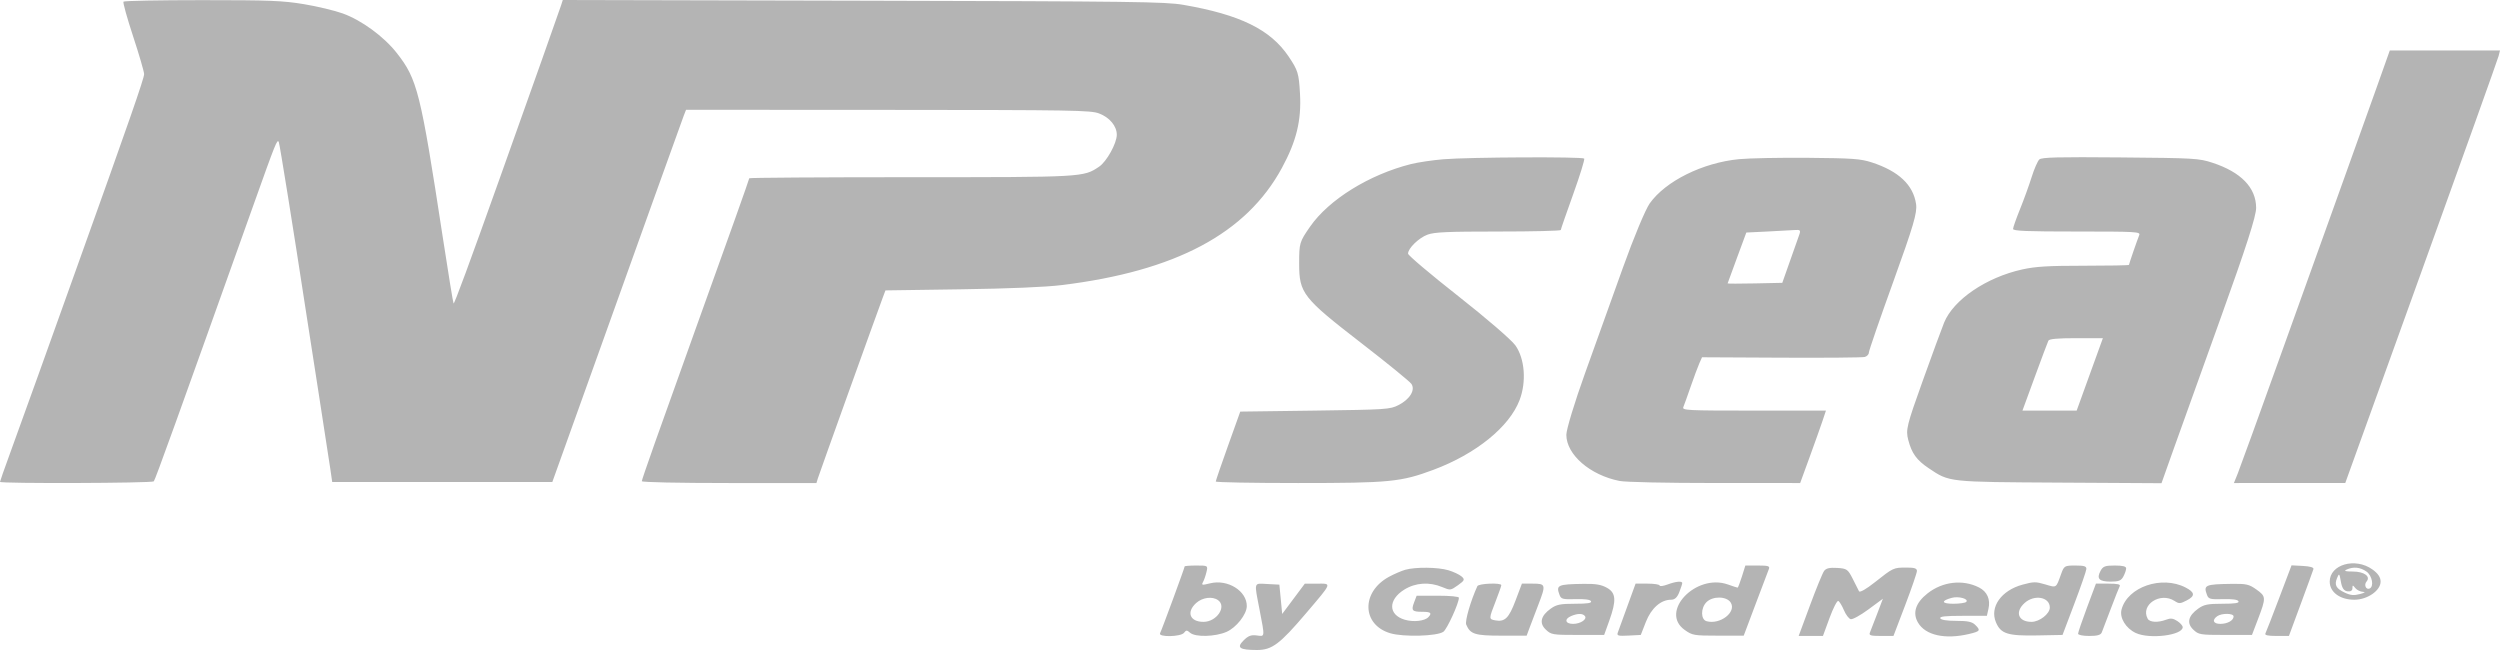 <svg width="300" height="78" viewBox="0 0 300 78" fill="none" xmlns="http://www.w3.org/2000/svg">
<path fill-rule="evenodd" clip-rule="evenodd" d="M36.469 0.499C38.068 0.764 40.166 1.266 41.132 1.615C43.39 2.429 46.057 4.38 47.606 6.351C50.084 9.504 50.463 11.019 53.119 28.385C53.79 32.767 54.379 36.381 54.429 36.417C54.529 36.487 56.325 31.615 60.017 21.264C63.84 10.546 67.084 1.396 67.318 0.672L67.535 0L103.575 0.085C136.057 0.16 139.848 0.209 141.988 0.579C148.809 1.756 152.451 3.541 154.632 6.777C155.756 8.446 155.864 8.798 156.001 11.269C156.178 14.461 155.572 16.94 153.829 20.152C149.559 28.022 141.079 32.534 127.41 34.21C125.435 34.452 121.132 34.632 115.3 34.717L106.255 34.848L105.883 35.843C105.133 37.848 98.296 56.894 98.137 57.42L97.973 57.964H87.494C81.392 57.964 77.016 57.871 77.016 57.743C77.016 57.533 79.205 51.338 83.336 39.855C87.532 28.192 89.909 21.515 89.909 21.393C89.909 21.322 98.616 21.264 109.259 21.264C130.078 21.264 129.998 21.268 131.887 20.006C132.794 19.399 134.015 17.199 134.015 16.172C134.015 15.128 133.156 14.093 131.889 13.613C130.882 13.232 128.814 13.197 106.558 13.187L82.325 13.175L82.043 13.9C81.888 14.298 80.303 18.698 78.521 23.678C76.739 28.658 73.897 36.59 72.206 41.304C70.516 46.018 68.49 51.668 67.705 53.859L66.278 57.843H53.071H39.865L39.638 56.273C39.513 55.41 38.868 51.227 38.206 46.978C37.543 42.728 36.843 38.219 36.65 36.958C35.251 27.786 33.559 17.239 33.454 17.039C33.261 16.666 33.116 17.027 30.357 24.765C21.211 50.416 18.637 57.554 18.455 57.763C18.262 57.985 0 58.046 0 57.825C0 57.749 0.525 56.255 1.166 54.505C1.807 52.755 3.343 48.499 4.58 45.046C5.816 41.594 7.879 35.835 9.164 32.25C15.523 14.501 17.303 9.389 17.294 8.89C17.288 8.591 16.694 6.554 15.973 4.363C15.252 2.172 14.732 0.297 14.816 0.198C14.899 0.098 19.152 0.017 24.265 0.017C32.362 0.017 33.937 0.079 36.469 0.499ZM299.834 6.717C299.744 7.082 295.566 18.761 290.551 32.671L281.432 57.961L274.75 57.962L268.067 57.964L268.532 56.817C268.788 56.186 271.238 49.422 273.977 41.787C276.716 34.151 280.012 24.97 281.302 21.385C282.591 17.799 284.351 12.883 285.211 10.459L286.776 6.053H293.388H300L299.834 6.717ZM190.105 19.03C190.187 19.13 189.59 21.059 188.779 23.316C187.968 25.574 187.299 27.502 187.293 27.602C187.287 27.701 183.916 27.783 179.801 27.783C173.711 27.783 172.131 27.852 171.304 28.157C170.253 28.544 168.962 29.804 168.966 30.439C168.967 30.638 171.677 32.93 174.987 35.532C178.349 38.174 181.377 40.786 181.846 41.447C182.976 43.039 183.188 45.806 182.35 48.01C181.127 51.225 177.116 54.472 172.02 56.374C168.102 57.835 166.786 57.964 155.765 57.964C150.334 57.964 145.89 57.882 145.891 57.782C145.891 57.683 146.553 55.754 147.361 53.497L148.831 49.392L157.794 49.272C166.373 49.156 166.801 49.128 167.814 48.614C169.186 47.917 169.871 46.789 169.364 46.062C169.159 45.769 166.463 43.574 163.372 41.183C156.335 35.743 155.899 35.185 155.899 31.633C155.899 29.16 155.938 29.029 157.215 27.19C159.465 23.952 164.307 20.951 169.317 19.689C170.148 19.48 171.896 19.22 173.202 19.111C176.244 18.856 189.909 18.791 190.105 19.03ZM224.603 19.486C227.834 20.532 229.595 22.189 229.93 24.495C230.079 25.523 229.613 27.107 227.187 33.825C225.579 38.275 224.264 42.093 224.264 42.309C224.264 42.524 224.041 42.762 223.769 42.836C223.497 42.91 218.993 42.949 213.759 42.922L204.243 42.873L203.921 43.598C203.744 43.996 203.279 45.245 202.888 46.374C202.497 47.503 202.098 48.617 202.001 48.849C201.837 49.244 202.396 49.272 210.469 49.272H219.113L218.69 50.539C218.457 51.236 217.761 53.192 217.143 54.885L216.02 57.964L205.807 57.962C199.903 57.961 195.068 57.857 194.347 57.714C190.8 57.013 187.961 54.549 187.961 52.172C187.961 51.54 188.973 48.211 190.21 44.775C191.447 41.339 193.492 35.639 194.756 32.108C196.043 28.513 197.457 25.123 197.969 24.403C199.874 21.728 204.32 19.526 208.674 19.1C209.877 18.982 213.61 18.909 216.969 18.938C222.302 18.984 223.27 19.054 224.603 19.486ZM265.486 19.527C268.918 20.649 270.724 22.51 270.737 24.937C270.743 25.927 269.546 29.645 266.503 38.096C264.17 44.575 261.613 51.7 260.82 53.931L259.379 57.986L247.165 57.914C233.661 57.835 233.956 57.868 231.445 56.186C229.995 55.216 229.409 54.404 228.989 52.789C228.676 51.583 228.8 51.076 230.715 45.733C231.85 42.567 233.01 39.408 233.293 38.714C234.412 35.968 238.344 33.291 242.664 32.334C244.27 31.979 245.78 31.887 250.079 31.887C253.048 31.887 255.477 31.842 255.477 31.786C255.477 31.675 256.44 28.881 256.711 28.205C256.868 27.812 256.354 27.783 249.223 27.783C243.188 27.783 241.567 27.717 241.567 27.471C241.567 27.299 241.94 26.24 242.395 25.117C242.851 23.994 243.479 22.26 243.792 21.264C244.105 20.268 244.524 19.308 244.724 19.132C245.015 18.875 246.959 18.827 254.439 18.891C263.348 18.968 263.87 18.998 265.486 19.527ZM212.068 27.783L209.559 27.904L208.444 30.922C207.83 32.582 207.322 33.971 207.314 34.009C207.306 34.047 208.779 34.047 210.587 34.009L213.875 33.94L214.769 31.405C215.261 30.01 215.768 28.572 215.898 28.208C216.106 27.621 216.044 27.553 215.354 27.604C214.926 27.636 213.447 27.716 212.068 27.783ZM245.807 40.881C245.725 41.047 244.991 43.003 244.176 45.227L242.694 49.272L245.947 49.271L249.201 49.27L250.773 44.925L252.346 40.58H249.151C246.901 40.58 245.912 40.669 245.807 40.881ZM284.682 68.327C285.358 68.809 285.673 69.275 285.673 69.794C285.673 70.869 284.082 71.968 282.526 71.968C280.801 71.968 279.566 71.061 279.566 69.795C279.566 67.738 282.621 66.861 284.682 68.327ZM144.776 68.648C144.674 69.079 144.486 69.621 144.358 69.851C144.15 70.226 144.238 70.241 145.213 69.999C147.329 69.475 149.64 70.916 149.615 72.744C149.602 73.73 148.346 75.32 147.182 75.825C145.821 76.415 143.449 76.476 142.819 75.936C142.42 75.594 142.351 75.594 142.082 75.936C141.693 76.431 138.942 76.479 139.208 75.987C139.405 75.622 142.158 68.141 142.158 67.971C142.158 67.912 142.789 67.863 143.56 67.863C144.953 67.863 144.96 67.868 144.776 68.648ZM212.265 68.285C212.172 68.518 211.455 70.411 210.671 72.494L209.247 76.279H206.188C203.276 76.279 203.081 76.246 202.16 75.59C199.101 73.413 203.514 68.776 207.349 70.138C207.939 70.347 208.464 70.519 208.515 70.519C208.566 70.519 208.796 69.921 209.026 69.191L209.443 67.863H210.939C212.202 67.863 212.408 67.929 212.265 68.285ZM250.363 68.285C250.349 68.518 249.7 70.392 248.921 72.45L247.504 76.193L244.471 76.251C240.918 76.319 240.095 76.057 239.513 74.675C238.742 72.843 240.149 70.852 242.706 70.157C244.045 69.793 244.29 69.791 245.432 70.13C246.814 70.541 246.713 70.606 247.331 68.889C247.687 67.899 247.747 67.863 249.044 67.863C250.108 67.863 250.383 67.951 250.363 68.285ZM255.138 68.209C255.138 68.4 254.989 68.835 254.807 69.175C254.538 69.68 254.253 69.794 253.27 69.794C251.891 69.794 251.562 69.444 252.062 68.508C252.357 67.956 252.605 67.863 253.772 67.863C254.733 67.863 255.138 67.966 255.138 68.209ZM277.612 68.292C277.564 68.462 276.882 70.337 276.098 72.457L274.671 76.314H273.181C272.13 76.314 271.737 76.224 271.849 76.012C271.936 75.846 272.677 73.939 273.496 71.775L274.986 67.841L276.343 67.912C277.227 67.959 277.669 68.091 277.612 68.292ZM173.807 68.429C174.407 68.608 175.115 68.94 175.38 69.167C175.806 69.533 175.758 69.655 174.959 70.224C174.072 70.854 174.036 70.859 173.067 70.451C171.524 69.802 169.857 69.915 168.507 70.758C166.552 71.98 166.582 73.781 168.568 74.366C169.624 74.677 170.973 74.526 171.416 74.047C171.864 73.564 171.691 73.416 170.678 73.416C169.449 73.416 169.32 73.264 169.699 72.269L169.998 71.485H172.533C174.018 71.485 175.068 71.586 175.068 71.729C175.068 72.392 173.651 75.493 173.203 75.813C172.45 76.349 168.418 76.461 166.835 75.99C163.41 74.972 163.32 71.04 166.678 69.217C167.292 68.883 168.171 68.504 168.632 68.373C169.855 68.026 172.549 68.055 173.807 68.429ZM222.315 69.432C222.652 70.096 222.997 70.779 223.081 70.949C223.172 71.135 223.934 70.704 224.995 69.862C227.192 68.123 227.214 68.112 228.759 68.108C229.731 68.105 230.031 68.201 230.031 68.514C230.031 68.739 229.398 70.586 228.624 72.619L227.216 76.314H225.717C224.448 76.314 224.245 76.249 224.396 75.891C224.494 75.659 224.883 74.653 225.26 73.658L225.947 71.847L224.214 73.128C223.261 73.833 222.301 74.361 222.08 74.3C221.859 74.24 221.492 73.749 221.265 73.21C221.038 72.671 220.736 72.178 220.594 72.115C220.452 72.053 219.979 72.972 219.545 74.158L218.754 76.314H217.297H215.84L217.204 72.631C217.953 70.606 218.713 68.753 218.893 68.513C219.135 68.189 219.539 68.096 220.46 68.151C221.613 68.22 221.746 68.311 222.315 69.432ZM281.602 68.346C281.223 68.52 281.415 68.581 282.353 68.584C283.707 68.588 284.511 69.18 283.985 69.785C283.644 70.178 283.922 70.813 284.352 70.624C284.906 70.38 284.666 69.078 283.977 68.587C283.24 68.063 282.402 67.978 281.602 68.346ZM280.444 69.371C280.099 70.211 280.328 70.629 281.403 71.131C282.07 71.442 282.466 71.476 283.203 71.285C283.757 71.141 283.909 71.032 283.57 71.021C283.252 71.01 282.837 70.811 282.647 70.579C282.321 70.181 282.3 70.182 282.291 70.597C282.284 70.884 282.074 71.009 281.687 70.957C281.263 70.9 281.039 70.567 280.905 69.792C280.729 68.784 280.697 68.754 280.444 69.371ZM201.869 69.975C201.868 70.075 201.708 70.564 201.514 71.062C201.265 71.702 200.972 71.968 200.517 71.968C199.303 71.968 198.149 72.986 197.508 74.623L196.894 76.193L195.435 76.269C194.169 76.335 193.998 76.287 194.136 75.906C194.223 75.665 194.738 74.246 195.282 72.752L196.27 70.036H197.713C198.507 70.036 199.157 70.138 199.157 70.263C199.157 70.388 199.577 70.334 200.09 70.144C201.112 69.764 201.872 69.693 201.869 69.975ZM237.477 70.493C238.464 70.993 238.875 71.924 238.614 73.067L238.425 73.899H235.557C233.411 73.899 232.726 73.975 232.835 74.201C232.926 74.391 233.639 74.503 234.755 74.503C236.119 74.503 236.641 74.611 237.012 74.971C237.71 75.648 237.634 75.761 236.268 76.082C233.392 76.757 231.053 76.233 230.161 74.713C229.477 73.547 229.873 72.335 231.306 71.206C233.112 69.784 235.526 69.505 237.477 70.493ZM262.263 70.497C263.403 71.082 263.443 71.517 262.406 72.051C261.611 72.46 261.491 72.465 260.942 72.111C259.222 71.003 256.827 72.587 257.719 74.241C257.958 74.683 258.953 74.738 259.939 74.363C260.475 74.158 260.763 74.192 261.273 74.521C261.631 74.751 261.924 75.083 261.924 75.259C261.924 76.237 257.952 76.732 256.296 75.96C255.092 75.398 254.322 74.131 254.585 73.141C255.304 70.433 259.395 69.024 262.263 70.497ZM153.694 71.916L153.863 73.675L155.22 71.857L156.577 70.04L158.056 70.038C159.841 70.035 159.913 69.841 156.736 73.579C153.572 77.302 152.633 78.005 150.828 78C148.733 77.994 148.355 77.724 149.226 76.854C149.782 76.297 150.135 76.163 150.801 76.253C151.811 76.391 151.795 76.533 151.149 73.175C150.489 69.742 150.412 69.996 152.082 70.082L153.524 70.157L153.694 71.916ZM180.157 70.222C180.157 70.324 179.852 71.192 179.479 72.15C178.65 74.279 178.649 74.297 179.431 74.443C180.574 74.656 181.063 74.181 181.851 72.097L182.629 70.036H183.938C185.498 70.036 185.53 70.156 184.597 72.576C184.24 73.503 183.779 74.715 183.573 75.27L183.198 76.279H180.181C176.988 76.279 176.439 76.107 175.947 74.954C175.771 74.543 176.481 72.091 177.284 70.338C177.432 70.013 180.157 69.904 180.157 70.222ZM192.835 70.536C193.925 71.147 193.987 72.051 193.106 74.503L192.498 76.193H189.333C186.301 76.193 186.14 76.166 185.494 75.55C184.679 74.773 184.889 73.89 186.093 73.033C186.781 72.544 187.246 72.45 188.991 72.45C190.508 72.45 191.031 72.369 190.921 72.148C190.824 71.951 190.179 71.864 189.063 71.897C187.557 71.941 187.33 71.884 187.153 71.414C186.698 70.206 186.902 70.11 190.035 70.064C191.49 70.042 192.152 70.154 192.835 70.536ZM254.367 70.343C254.275 70.512 253.793 71.734 253.293 73.059C252.794 74.384 252.308 75.659 252.212 75.891C252.085 76.201 251.683 76.314 250.705 76.314C249.94 76.314 249.37 76.197 249.37 76.041C249.37 75.891 249.852 74.479 250.441 72.902L251.512 70.036H253.022C254.105 70.036 254.485 70.123 254.367 70.343ZM270.771 70.742C271.931 71.567 271.94 71.718 270.972 74.261L270.236 76.193H267.05C263.994 76.193 263.836 76.166 263.189 75.55C262.374 74.773 262.584 73.89 263.788 73.033C264.476 72.544 264.941 72.45 266.686 72.45C268.203 72.45 268.726 72.369 268.616 72.148C268.519 71.951 267.874 71.864 266.758 71.897C265.252 71.941 265.025 71.884 264.848 71.414C264.391 70.201 264.591 70.109 267.802 70.064C269.562 70.039 269.889 70.114 270.771 70.742ZM234.222 71.738C232.879 72.099 232.968 72.45 234.402 72.45C235.148 72.45 235.849 72.347 235.958 72.221C236.269 71.863 235.033 71.519 234.222 71.738ZM143.54 72.362C142.329 73.457 142.782 74.623 144.418 74.623C146.011 74.623 147.241 72.784 146.162 72.016C145.481 71.532 144.283 71.69 143.54 72.362ZM204.774 72.263C204.068 72.98 204.081 74.352 204.795 74.547C206.422 74.991 208.414 73.443 207.683 72.302C207.189 71.53 205.518 71.507 204.774 72.263ZM242.949 72.362C241.755 73.442 242.189 74.623 243.781 74.623C244.739 74.623 245.978 73.655 245.978 72.906C245.978 71.634 244.121 71.301 242.949 72.362ZM188.555 73.918C187.683 74.279 187.815 74.865 188.768 74.865C189.671 74.865 190.51 74.296 190.175 73.91C189.902 73.595 189.326 73.598 188.555 73.918ZM266.063 73.947C265.409 74.413 265.592 74.865 266.436 74.865C267.3 74.865 268.031 74.455 268.031 73.972C268.031 73.577 266.608 73.56 266.063 73.947Z" fill="#B4B4B4"/>
</svg>
